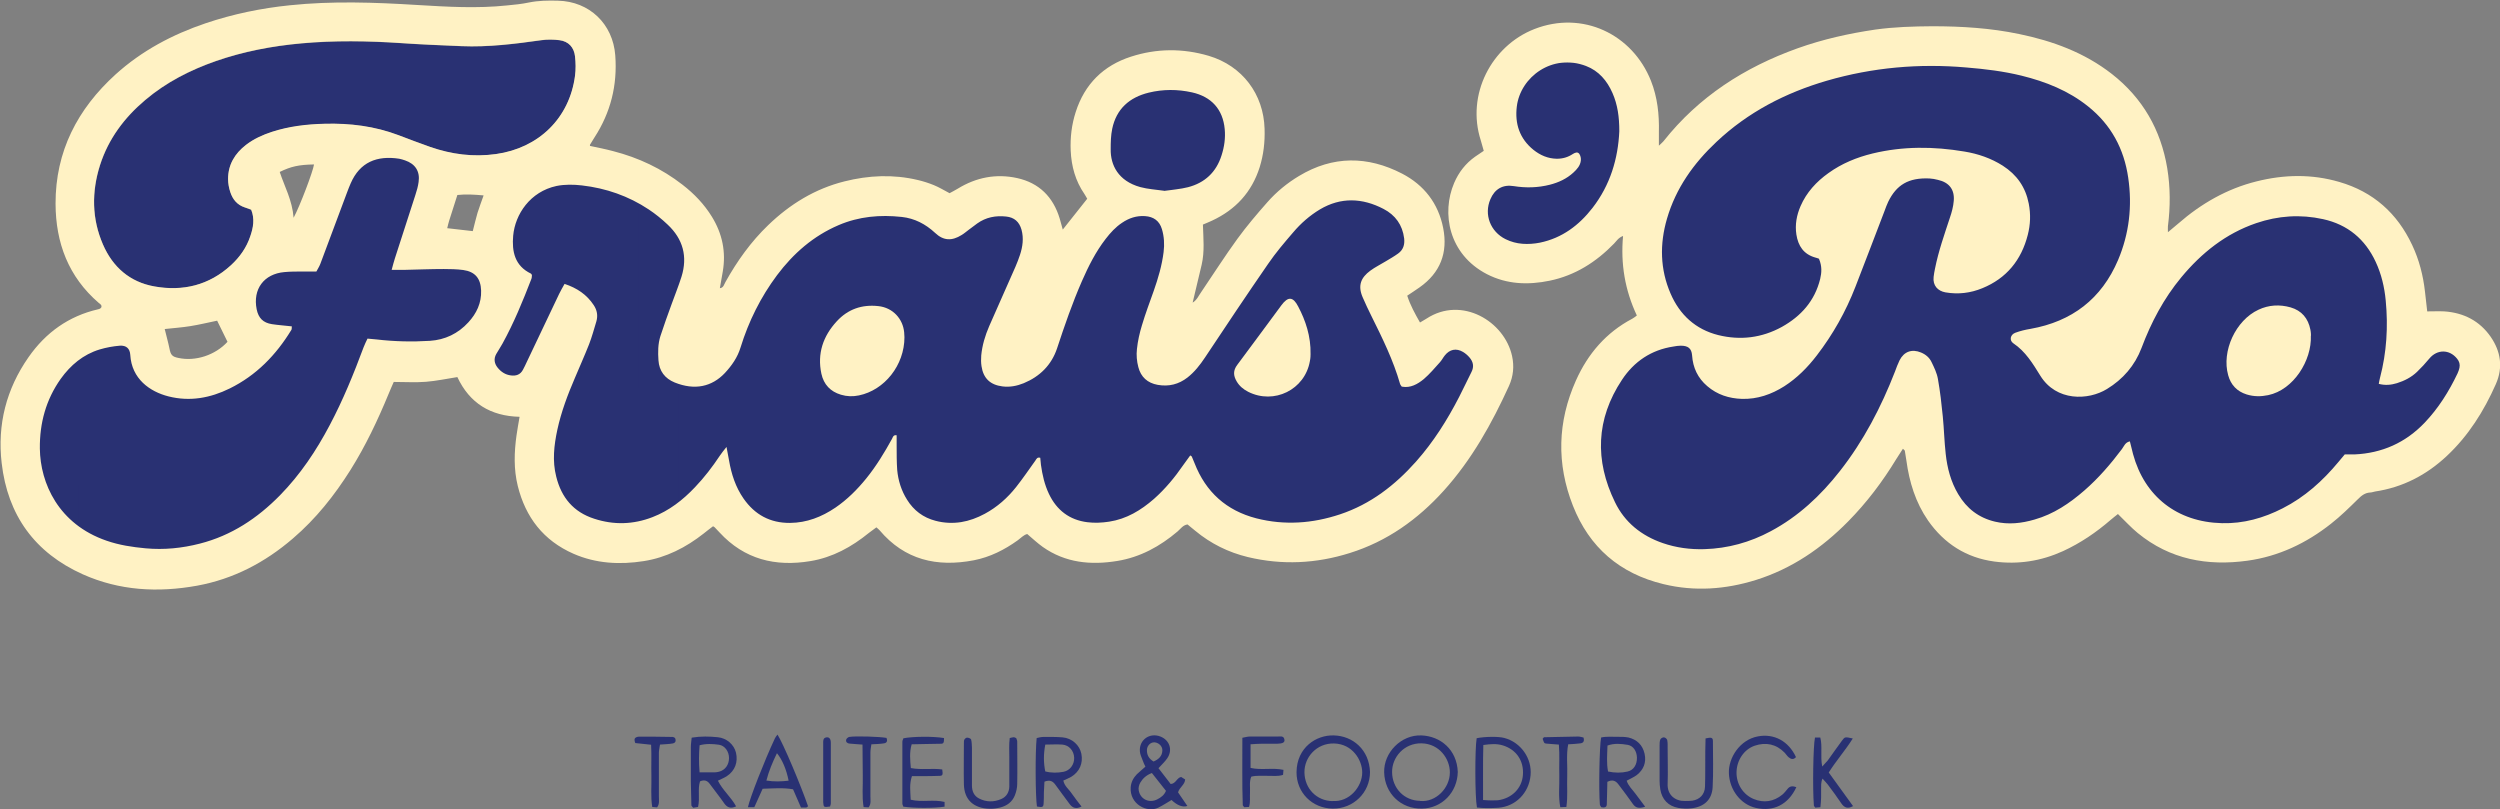 <?xml version="1.0" encoding="UTF-8"?>
<svg xmlns="http://www.w3.org/2000/svg" id="Calque_2" data-name="Calque 2" width="180" height="58.27" viewBox="0 0 180 58.27">
  <rect x="0" y="0" width="180" height="58.27" fill="#808080" stroke="none"/>
  <defs>
    <style>
      .cls-1 {
        fill: #12100b;
      }

      .cls-2 {
        fill: #fff2c4;
      }

      .cls-3 {
        fill: #293173;
      }
    </style>
  </defs>
  <g id="Calque_2-2" data-name="Calque 2">
    <g id="Calque_1-2" data-name="Calque 1-2">
      <rect class="cls-3" x="175.36" y="24.38" width="2.36" height="5.38"></rect>
      <g>
        <rect class="cls-3" x="174.41" y="24.42" width="3.35" height="5.78"></rect>
        <path class="cls-1" d="M177.72,24.45v5.71h-3.28v-5.71h3.28M177.79,24.38h-3.41v5.84h3.41v-5.84h0Z"></path>
      </g>
      <rect class="cls-3" x="174.57" y="24.38" width="3.28" height="6.04"></rect>
      <rect class="cls-3" x="174.57" y="24.71" width="3.28" height="5.71"></rect>
      <rect class="cls-3" x="170.63" y="23.86" width="5.19" height="9.06"></rect>
      <rect class="cls-3" x="158.42" y="15.26" width="12.61" height="4.2"></rect>
      <rect class="cls-3" x="153.62" y="33.58" width="13.59" height="4.4"></rect>
      <rect class="cls-3" x="149.95" y="17.95" width="22.19" height="16.81"></rect>
      <rect class="cls-3" x="139.31" y="29.18" width="11.49" height="8.8"></rect>
      <rect class="cls-3" x="132.94" y="28.98" width="3.09" height="2.56"></rect>
      <rect class="cls-3" x="117.18" y="37.19" width="11.49" height="3.02"></rect>
      <rect class="cls-3" x="115.54" y="34.23" width="16.09" height="4.07"></rect>
      <rect class="cls-3" x="115.14" y="25.04" width="19.11" height="10.64"></rect>
      <rect class="cls-3" x="127.55" y="4.75" width="22.65" height="4.01"></rect>
      <rect class="cls-3" x="123.88" y="6.98" width="28.69" height="3.48"></rect>
      <rect class="cls-3" x="121.45" y="9.21" width="32.11" height="4.2"></rect>
      <rect class="cls-3" x="118.95" y="11.84" width="35.33" height="18.71"></rect>
      <rect class="cls-3" x="93.34" y="14.07" width="7.29" height="2.36"></rect>
      <rect class="cls-3" x="91.18" y="15.32" width="10.83" height="4.14"></rect>
      <rect class="cls-3" x="88.62" y="18.41" width="12.02" height="4.47"></rect>
      <rect class="cls-3" x="103" y="24.58" width="3.48" height="6.3"></rect>
      <rect class="cls-3" x="100.63" y="25.7" width="3.41" height="9.06"></rect>
      <rect class="cls-3" x="83.49" y="22.08" width="17.6" height="13"></rect>
      <rect class="cls-3" x="79.62" y="6.06" width="9.26" height="7.68"></rect>
      <rect class="cls-3" x="78.04" y="15.06" width="6.76" height="5.71"></rect>
      <rect class="cls-3" x="56.57" y="15.32" width="18.12" height="3.87"></rect>
      <rect class="cls-3" x="54.47" y="18.15" width="28.89" height="3.94"></rect>
      <rect class="cls-3" x="56.9" y="32.92" width="43.73" height="4.73"></rect>
      <rect class="cls-3" x="3.52" y="24.45" width="7.68" height="14.91"></rect>
      <path class="cls-3" d="M83.41,55.31c.3.39.6.77.88,1.14.38-.03.43-.44.75-.51.08.05.17.11.29.18-.02.39-.41.56-.51.93.21.31.44.64.67.98-.33.11-.72-.03-1.14-.43-.31.18-.62.39-.95.55-.81.4-2.08-.25-1.99-1.47.03-.37.19-.67.44-.93.18-.18.39-.34.62-.55-.07-.15-.15-.3-.2-.46-.08-.22-.19-.43-.2-.66-.05-.82.71-1.35,1.48-1.05.67.26.9.98.49,1.57-.16.24-.38.43-.61.69h0ZM82.93,55.66c-.4.15-.65.39-.83.69-.09.16-.15.39-.11.57.12.64.77.93,1.34.63.25-.13.49-.29.62-.61-.34-.43-.68-.86-1.02-1.29h0ZM83.06,54.83c.35-.16.63-.38.63-.82,0-.28-.25-.53-.55-.56-.28-.03-.54.22-.56.52-.02.38.14.66.48.86h0Z"></path>
      <path class="cls-3" d="M104.96,55.58c-.03,1.46-1.13,2.62-2.59,2.64-1.5.03-2.67-1.09-2.71-2.61-.04-1.44,1.24-2.72,2.68-2.66,1.37.05,2.56,1.02,2.62,2.63h0ZM102.26,57.67c1.12.1,2.13-.92,2.13-2.06,0-.98-.76-2.06-2.03-2.09-1.25-.03-2.14.99-2.13,2.07.01,1.16.87,2.06,2.02,2.07h0Z"></path>
      <path class="cls-3" d="M49.81,53.11c.66-.11,1.27-.09,1.87-.03.64.06,1.17.53,1.31,1.11.16.68-.07,1.3-.64,1.68-.19.13-.4.21-.66.34.34.69.95,1.18,1.31,1.85-.38.17-.63.1-.85-.21-.33-.48-.7-.93-1.04-1.4-.18-.25-.4-.33-.71-.19-.18.57.01,1.19-.14,1.84-.12.02-.25.04-.35.06-.07-.09-.13-.13-.13-.17-.02-.58-.03-1.16-.04-1.74,0-.81,0-1.63,0-2.45,0-.23.04-.45.06-.68h0ZM50.38,55.61c.42,0,.74,0,1.06,0,.12,0,.23-.02.34-.05.43-.11.71-.5.71-.98,0-.47-.3-.9-.73-.96-.45-.06-.91-.09-1.39.04-.05.64-.06,1.24,0,1.95h0Z"></path>
      <path class="cls-3" d="M98.64,55.59c0,1.48-1.2,2.65-2.69,2.63-1.47-.02-2.61-1.15-2.6-2.63.02-1.78,1.43-2.68,2.68-2.64,1.38.03,2.56,1.04,2.61,2.64h0ZM95.94,57.67c1.22.1,2.14-1.04,2.14-2.05,0-.89-.7-2.06-2.03-2.09-1.25-.03-2.14.99-2.13,2.07.01,1.17.87,2.06,2.02,2.08h0Z"></path>
      <path class="cls-3" d="M75.2,56.27c-.01.27-.03.53-.04.79,0,.26,0,.53-.02.79-.02.27-.08.29-.48.22-.11-.66-.13-3.94-.02-4.93.14-.03.31-.08.47-.08.47,0,.94-.01,1.4.03.68.06,1.23.57,1.35,1.19.13.68-.13,1.28-.73,1.65-.17.1-.36.17-.57.27.08.41.41.63.61.94.21.31.45.6.7.93-.38.19-.63.12-.85-.17-.34-.47-.7-.93-1.04-1.41-.17-.23-.37-.37-.78-.21h0ZM75.25,55.54c.46.12.89.11,1.32.03.47-.09.79-.53.77-1.02-.02-.5-.37-.9-.85-.94-.4-.03-.81,0-1.23,0-.13.68-.13,1.3,0,1.94h0Z"></path>
      <path class="cls-3" d="M118.44,58.09c-.43.13-.67.09-.87-.2-.33-.48-.69-.94-1.04-1.41-.2-.27-.43-.37-.8-.19-.01.53-.02,1.08-.04,1.62-.01.24-.19.25-.4.21-.03-.06-.1-.13-.1-.2-.09-1.08-.03-4.19.09-4.82.38-.09.79-.04,1.19-.05.26,0,.53,0,.78.05.61.15,1.02.54,1.16,1.17.14.63-.07,1.15-.57,1.54-.2.15-.45.25-.72.4.12.37.4.63.62.92.22.3.45.6.71.95h0ZM115.78,55.55c.49.1.95.11,1.41,0,.43-.1.68-.49.67-1-.01-.46-.26-.85-.66-.92-.48-.08-.97-.13-1.46.05-.02.64-.08,1.25.04,1.87h0Z"></path>
      <path class="cls-3" d="M106.34,58.14c-.15-.77-.15-4.23-.02-4.99.61-.12,1.57-.13,1.98-.02,1.2.31,2.02,1.48,1.9,2.7-.12,1.27-1.08,2.24-2.33,2.33-.52.03-1.04.04-1.54-.02h0ZM106.78,57.6c.28.02.45.03.62.03.15,0,.29,0,.44-.01,1.01-.13,1.74-.86,1.81-1.82.08-1.01-.47-1.83-1.44-2.13-.45-.14-.9-.1-1.41-.03-.04,1.32-.01,2.59-.02,3.96h0Z"></path>
      <path class="cls-3" d="M129.34,56.67c-.58,1.26-1.65,1.79-2.92,1.5-1.1-.25-1.9-1.31-1.94-2.5-.04-1.11.79-2.41,2.09-2.65,1.15-.22,2.2.33,2.74,1.49-.17.2-.35.16-.52.02-.11-.09-.19-.22-.29-.33-.61-.63-1.36-.78-2.16-.51-.78.27-1.29,1.05-1.31,1.9-.02.84.46,1.62,1.24,1.94.73.3,1.43.19,2.05-.31.16-.13.28-.3.41-.45.16-.18.35-.19.62-.09h0Z"></path>
      <path class="cls-3" d="M72.7,53.14c.13-.03.21-.06.3-.06.05,0,.11.04.17.07.02.07.07.15.07.23,0,1.02.02,2.04,0,3.06,0,.28-.07.58-.18.85-.19.46-.57.73-1.04.85-.25.06-.52.1-.78.09-1.09-.03-1.82-.6-1.84-1.77-.02-.99,0-1.98,0-2.97,0-.09,0-.18.04-.25.04-.06.13-.14.2-.13.1,0,.26.07.28.13.05.19.05.4.06.6,0,.9,0,1.81,0,2.71,0,.41.14.75.51.94.52.27,1.07.27,1.6.04.37-.16.57-.48.58-.9,0-.7,0-1.4,0-2.1,0-.46-.03-.93.03-1.38h0Z"></path>
      <path class="cls-3" d="M122.78,53.17c.44-.1.55-.07.55.19,0,1.11.04,2.22-.02,3.32-.05.9-.61,1.41-1.52,1.52-.31.04-.64.02-.95-.03-.73-.13-1.18-.61-1.3-1.34-.03-.2-.05-.41-.05-.61,0-.85,0-1.69,0-2.54,0-.15,0-.3.05-.43.03-.08.17-.17.26-.16.09,0,.22.11.24.19.04.2.03.41.03.61,0,.85.03,1.69,0,2.54-.04.82.56,1.26,1.25,1.24.17,0,.35,0,.52-.02.54-.08.9-.45.92-1,.03-.84.01-1.69.02-2.54,0-.32.01-.63.02-.94h0Z"></path>
      <path class="cls-3" d="M65.03,53.16c.68-.14,2.2-.15,2.94-.02,0,.34-.03.41-.24.41-.38.01-.76.01-1.13.02-.32,0-.63.01-.96.02-.17.59-.11,1.13-.06,1.71.77.15,1.53,0,2.26.1.06.37.03.45-.16.46-.32.02-.64.01-.96.02-.35,0-.69,0-1.06,0-.2.58-.11,1.12-.09,1.7.82.2,1.64-.04,2.44.16v.34c-.76.12-2.25.11-2.97,0-.02-.07-.07-.15-.07-.23,0-1.48,0-2.97,0-4.45,0-.08.05-.16.07-.23h0Z"></path>
      <path class="cls-3" d="M55.98,52.89c.4.62,1.66,3.6,2.2,5.16-.04.03-.08.08-.13.09-.11.01-.23,0-.38,0-.19-.43-.37-.85-.57-1.31-.71-.13-1.43-.06-2.19-.04-.21.46-.41.9-.6,1.33h-.46c.15-.69,1.19-3.35,1.94-4.95.04-.09.11-.18.19-.28h0ZM56.78,56.21c-.15-.78-.45-1.51-.84-1.98-.31.64-.58,1.27-.76,1.97.56.09,1.07.07,1.59.01h0Z"></path>
      <path class="cls-3" d="M130.69,53.1h.37c.17.65-.01,1.33.14,2.09.19-.21.3-.32.4-.44.34-.47.67-.95,1.02-1.42.21-.29.22-.28.78-.16-.53.85-1.19,1.59-1.73,2.45.59.81,1.16,1.61,1.75,2.42-.39.22-.63.11-.84-.19-.31-.46-.64-.91-.97-1.35-.1-.13-.22-.25-.39-.44-.13.3-.09.53-.1.75,0,.2,0,.41,0,.61,0,.23-.03.45-.05.7-.15.01-.27.02-.37.03-.04-.06-.1-.11-.1-.16-.1-1.2-.05-4.31.08-4.89h0Z"></path>
      <path class="cls-3" d="M90.04,53.61v1.68c.79.18,1.59-.03,2.37.14-.01.13-.02.24-.03.36-.39.13-.77.06-1.15.07s-.75-.04-1.14.06c-.15.37-.07.75-.09,1.12-.02.34.04.69-.07,1.06-.13,0-.24.02-.34.02-.05-.06-.11-.11-.11-.15-.06-1.6-.02-3.2-.03-4.85.21-.04.38-.09.54-.09.67,0,1.34,0,2.01,0,.19,0,.44-.07.48.23.03.2-.13.28-.53.29-.38,0-.76,0-1.14,0-.23,0-.46.02-.78.04h0Z"></path>
      <path class="cls-3" d="M112.79,58.1c-.15,0-.29.01-.45.02-.15-.78-.05-1.54-.07-2.29-.02-.72.03-1.45-.03-2.22-.33-.03-.61-.04-.89-.07-.17-.02-.17-.02-.28-.35.04-.04.08-.11.11-.11.81-.02,1.63-.04,2.44-.05.14,0,.28.05.39.07.08.25,0,.39-.21.42-.28.04-.57.05-.89.07-.15.78-.04,1.54-.07,2.29-.03.72.05,1.45-.06,2.21h0Z"></path>
      <path class="cls-3" d="M62.53,58.13c-.1,0-.21-.01-.35-.02-.13-.77-.04-1.53-.06-2.28-.02-.72,0-1.45-.02-2.22-.35-.03-.64-.04-.92-.07-.16-.01-.29-.1-.26-.27.01-.08.13-.19.22-.21.45-.08,2.24-.02,2.69.07.08.2.04.36-.18.39-.28.05-.58.05-.91.07-.03.21-.07.4-.07.6,0,1.05,0,2.1,0,3.15,0,.26.06.53-.12.78h0Z"></path>
      <path class="cls-3" d="M46.87,53.62c-.42-.05-.79-.09-1.13-.12-.07-.2-.1-.34.08-.42.05-.02.11-.04.17-.04.82,0,1.63,0,2.45.02.05,0,.1.05.16.07.09.2.05.36-.17.4-.28.05-.57.05-.91.08-.03.22-.08.41-.08.6,0,1.05,0,2.1,0,3.15,0,.25.06.53-.13.77-.1,0-.21-.02-.35-.03-.12-.77-.04-1.53-.06-2.28-.02-.72.02-1.45-.02-2.2h0Z"></path>
      <path class="cls-3" d="M59.75,58.07c-.38.06-.44.04-.46-.15,0-.06-.02-.11-.02-.17,0-1.42,0-2.84,0-4.26,0-.17-.01-.36.23-.4.2-.03.32.1.32.4,0,1.45,0,2.9,0,4.35,0,.08-.04.16-.06.24h0Z"></path>
      <path class="cls-3" d="M18.09,15.1c.28.67.15,1.29-.06,1.91-.27.82-.76,1.51-1.39,2.09-1.58,1.44-3.47,1.9-5.52,1.53-1.76-.32-2.99-1.39-3.7-3.02-.81-1.87-.82-3.79-.21-5.72.6-1.89,1.74-3.41,3.25-4.68,1.51-1.28,3.24-2.16,5.1-2.81,1.99-.69,4.04-1.08,6.14-1.27,2.39-.21,4.78-.18,7.17-.02,1.45.1,2.91.16,4.37.22,1.93.08,3.84-.16,5.75-.43.43-.06.87-.06,1.3,0,.66.08,1.04.52,1.12,1.17.05.46.06.94,0,1.39-.4,3.07-2.62,5.21-5.69,5.64-1.63.23-3.19.02-4.73-.51-.77-.27-1.53-.57-2.29-.85-1.72-.65-3.5-.87-5.32-.82-1.29.04-2.56.19-3.79.58-.67.22-1.31.5-1.87.94-.8.62-1.3,1.42-1.29,2.46,0,.32.06.64.16.94.17.52.49.92,1.04,1.1.16.05.32.12.47.17h0Z"></path>
      <rect class="cls-3" x="108.91" y="4.49" width="7.88" height="11.36"></rect>
      <path class="cls-2" d="M166.38,24.17c.08,1.77-1.24,3.9-3.07,4.28-.53.11-1.03.11-1.55-.05-.7-.22-1.14-.69-1.33-1.38-.49-1.74.54-3.96,2.18-4.72.74-.35,1.53-.39,2.31-.17.8.23,1.27.79,1.43,1.61.04.2.04.41.04.43h0Z"></path>
      <rect class="cls-3" x="106.02" y="12.5" width="8.47" height="5.06"></rect>
      <rect class="cls-3" x="2.2" y="28.13" width="3.15" height="7.68"></rect>
      <path class="cls-2" d="M117.85,22.71c-.86-1.84-1.17-3.71-.99-5.72-.35.13-.47.37-.65.55-1.29,1.33-2.8,2.29-4.63,2.67-1.55.32-3.08.27-4.52-.47-2.76-1.43-3.29-4.4-2.36-6.57.33-.77.83-1.41,1.51-1.89.19-.13.38-.26.62-.42-.07-.25-.14-.49-.21-.74-1.07-3.3.76-6.82,3.86-8.03,3.46-1.35,7.05.36,8.39,3.73.47,1.19.6,2.43.57,3.69,0,.28,0,.56,0,.98.18-.17.26-.24.33-.32,2.54-3.21,5.83-5.32,9.65-6.69,1.82-.65,3.69-1.07,5.6-1.35,1.36-.19,2.73-.23,4.1-.24,2.11,0,4.2.13,6.26.56,2.42.5,4.71,1.34,6.68,2.88,2.21,1.73,3.52,4.01,3.98,6.77.23,1.39.23,2.79.05,4.19-.01.1,0,.21,0,.43.3-.25.52-.43.74-.62,1.65-1.44,3.51-2.51,5.64-3.04,1.99-.5,3.98-.54,5.96.04,2.45.71,4.18,2.26,5.25,4.55.5,1.06.79,2.19.92,3.36.05.46.11.92.16,1.41.44,0,.84-.02,1.24,0,1.39.1,2.53.68,3.33,1.83.73,1.06.9,2.21.37,3.41-.86,1.94-1.97,3.71-3.53,5.17-1.46,1.37-3.17,2.26-5.17,2.56-.11.02-.23.07-.34.07-.38.02-.63.22-.89.48-.62.61-1.25,1.23-1.94,1.77-1.77,1.4-3.77,2.35-6.01,2.66-2.89.4-5.58-.09-7.9-1.99-.49-.4-.92-.88-1.43-1.37-.17.14-.35.27-.52.42-1.04.9-2.17,1.67-3.43,2.25-1.58.72-3.24.98-4.95.75-2.01-.27-3.6-1.28-4.77-2.95-.9-1.3-1.35-2.77-1.56-4.32-.03-.23-.07-.46-.11-.69,0-.05-.07-.08-.14-.16-.16.25-.32.49-.47.73-.99,1.63-2.13,3.14-3.47,4.5-1.89,1.92-4.06,3.41-6.65,4.22-2.19.68-4.4.84-6.64.3-3.16-.76-5.35-2.65-6.53-5.65-1.19-3.02-1.11-6.05.22-9.02.86-1.92,2.17-3.45,4.05-4.44.1-.05.19-.13.34-.24h0ZM150.23,25.41s-.06-.02-.08-.01c-.07.03-.13.07-.19.11.02.02.04.05.07.05.12.01.22,0,.2-.16.08-.01.15-.02.23-.03-.02-.04-.04-.07-.06-.11-.05.05-.11.1-.16.15h0ZM130.97,18.63c-.11-.04-.19-.07-.28-.09-.83-.24-1.22-.83-1.35-1.65-.11-.72.02-1.4.3-2.05.43-.99,1.14-1.76,2.01-2.38.96-.69,2.03-1.13,3.18-1.41,2.19-.53,4.4-.51,6.6-.14.98.16,1.92.48,2.77,1.02,1.01.65,1.64,1.54,1.87,2.73.15.77.12,1.51-.07,2.25-.46,1.81-1.53,3.13-3.27,3.84-.85.35-1.73.46-2.66.3-.55-.1-.92-.49-.85-1.11.02-.2.06-.4.1-.6.25-1.26.68-2.47,1.08-3.69.13-.38.24-.79.27-1.19.07-.82-.34-1.33-1.14-1.51-.2-.05-.4-.09-.6-.1-1.53-.07-2.39.47-2.98,1.68-.1.21-.18.43-.26.65-.7,1.82-1.39,3.65-2.1,5.47-.69,1.78-1.62,3.43-2.78,4.94-.66.86-1.42,1.63-2.34,2.22-.93.59-1.94.94-3.05.91-.93-.03-1.78-.3-2.5-.92-.68-.58-1.03-1.32-1.09-2.21-.04-.51-.29-.7-.82-.7-.17,0-.35.03-.52.06-1.6.24-2.84,1.08-3.71,2.4-1.87,2.82-1.97,5.8-.5,8.81.7,1.45,1.9,2.41,3.43,2.94.98.34,1.99.47,3.01.44,1.68-.05,3.28-.49,4.77-1.29,1.99-1.06,3.6-2.57,4.98-4.33,1.71-2.18,2.97-4.6,3.97-7.17.1-.27.2-.55.33-.81.32-.63.89-.83,1.54-.56.34.14.61.37.76.69.19.39.39.8.46,1.22.16.89.26,1.79.35,2.69.09.9.11,1.81.21,2.7.11,1.02.37,2.01.9,2.9.61,1.03,1.47,1.7,2.65,1.98.97.23,1.91.12,2.84-.15,1.38-.39,2.53-1.17,3.6-2.1,1.02-.89,1.89-1.9,2.7-2.98.15-.2.23-.48.57-.55.08.31.15.62.23.92.83,3.04,3.16,4.89,6.4,4.97,1.55.04,3-.37,4.37-1.07,1.59-.81,2.88-1.97,4.01-3.33.15-.18.3-.35.46-.55.24,0,.47,0,.7,0,1.99-.09,3.67-.84,5.05-2.28,1-1.05,1.75-2.25,2.37-3.55.06-.13.11-.27.14-.41.05-.24-.01-.46-.17-.65-.55-.69-1.44-.69-2-.01-.28.34-.58.66-.89.96-.41.39-.9.64-1.44.81-.42.13-.85.17-1.31.05.03-.16.05-.3.09-.44.48-1.83.59-3.68.41-5.56-.09-.96-.31-1.9-.72-2.78-.76-1.64-2.02-2.69-3.79-3.08-1.63-.36-3.24-.25-4.82.29-2.19.75-3.93,2.14-5.39,3.9-1.26,1.52-2.17,3.24-2.86,5.08-.48,1.27-1.34,2.26-2.49,2.96-1.35.83-3.65.9-4.8-.96-.54-.87-1.06-1.74-1.94-2.33-.31-.21-.22-.63.14-.76.35-.13.72-.22,1.09-.28,2.99-.53,5.12-2.16,6.31-4.96.8-1.89,1.03-3.88.73-5.92-.3-2.08-1.23-3.81-2.88-5.13-1.42-1.14-3.06-1.79-4.8-2.22-1.3-.32-2.63-.48-3.97-.59-3.41-.3-6.76,0-10.04.95-2.98.87-5.68,2.26-7.96,4.41-1.64,1.54-2.92,3.33-3.56,5.53-.53,1.82-.5,3.64.26,5.39.66,1.53,1.8,2.58,3.44,2.99,1.59.39,3.13.2,4.57-.59,1.38-.77,2.37-1.87,2.76-3.45.11-.46.14-.92-.08-1.44h0ZM116.59,9.43c0-1-.12-1.89-.49-2.73-.39-.89-.99-1.6-1.91-1.95-2.41-.92-4.72.78-4.98,2.92-.15,1.24.2,2.31,1.2,3.12.49.39,1.04.63,1.68.64.43,0,.8-.11,1.15-.34.15-.09.34-.19.47-.01.09.13.13.32.11.48-.04.37-.28.63-.54.87-.48.44-1.06.71-1.69.87-.86.22-1.73.24-2.6.1-.79-.13-1.37.21-1.68.94-.48,1.11,0,2.34,1.09,2.88.79.39,1.63.42,2.48.25,1.59-.33,2.81-1.25,3.78-2.5,1.28-1.65,1.84-3.55,1.93-5.52h0Z"></path>
      <rect class="cls-3" x="5.62" y="34.89" width="13.13" height="4.99"></rect>
      <rect class="cls-3" x="10.35" y="27.67" width="13.66" height="7.68"></rect>
      <rect class="cls-3" x="17.83" y="34.1" width="3.15" height="4.07"></rect>
      <rect class="cls-3" x="16.19" y="25.43" width="10.18" height="5.06"></rect>
      <rect class="cls-3" x="17.5" y="18.28" width="17.66" height="7.55"></rect>
      <rect class="cls-3" x="23.15" y="10.79" width="7.55" height="8.4"></rect>
      <rect class="cls-3" x="35.17" y="12.83" width="12.15" height="16.15"></rect>
      <rect class="cls-3" x="45.94" y="14.27" width="3.81" height="23.9"></rect>
      <rect class="cls-3" x="39.57" y="27.93" width="7.75" height="10.24"></rect>
      <rect class="cls-3" x="48.82" y="26.68" width="9.19" height="9.78"></rect>
      <rect class="cls-3" x="53.42" y="35.55" width="8.67" height="2.63"></rect>
      <rect class="cls-3" x="50.99" y="21.23" width="33.62" height="12.74"></rect>
      <path class="cls-2" d="M42.45,10.5c.56.12,1.13.23,1.69.38,1.83.47,3.51,1.26,5,2.42.84.65,1.56,1.4,2.12,2.31.75,1.22,1.02,2.53.78,3.94-.07.4-.14.8-.21,1.2.27-.03.3-.27.4-.44.84-1.51,1.84-2.91,3.09-4.11,1.56-1.5,3.36-2.61,5.48-3.14,1.75-.44,3.51-.52,5.28-.1.39.09.79.22,1.16.37.37.15.73.37,1.13.58.18-.1.38-.2.58-.32,1.33-.82,2.77-1.1,4.28-.77,1.59.35,2.6,1.36,3.07,2.92.07.24.14.49.22.79.61-.76,1.17-1.47,1.76-2.22-.06-.1-.12-.22-.2-.34-.65-.94-.94-2-.99-3.13-.04-.94.07-1.87.36-2.77.64-2.01,1.99-3.35,3.98-3.99,1.85-.6,3.73-.61,5.6-.06,2.42.72,3.95,2.76,4.02,5.25.03.94-.07,1.86-.35,2.76-.57,1.81-1.74,3.07-3.44,3.86-.21.1-.42.18-.65.28.03.98.13,1.94-.09,2.89-.21.9-.43,1.8-.65,2.73.31-.19.43-.5.61-.75.87-1.28,1.7-2.59,2.61-3.84.67-.92,1.41-1.79,2.16-2.64.66-.75,1.43-1.38,2.28-1.89,2.44-1.47,4.94-1.45,7.42-.17,1.58.82,2.61,2.14,2.96,3.92.35,1.78-.21,3.22-1.7,4.27-.28.2-.58.39-.89.6.22.68.55,1.28.92,1.93.18-.11.33-.19.47-.28,2.54-1.66,5.62.2,6.16,2.7.16.73.09,1.45-.22,2.14-1.24,2.72-2.68,5.31-4.7,7.55-1.87,2.07-4.08,3.65-6.77,4.49-2.42.76-4.86.88-7.33.29-1.41-.34-2.68-.97-3.8-1.9-.18-.15-.36-.3-.55-.45-.33.05-.49.31-.71.5-1.27,1.08-2.69,1.86-4.35,2.13-1.9.31-3.73.14-5.36-1.01-.38-.27-.72-.59-1.12-.93-.25.06-.45.28-.68.45-.96.69-1.99,1.21-3.16,1.44-2.66.51-4.98-.02-6.79-2.16-.06-.07-.13-.12-.23-.21-.18.13-.36.26-.54.4-1.24,1.01-2.62,1.77-4.21,2.03-2.52.42-4.75-.12-6.54-2.06-.12-.13-.24-.26-.36-.38-.02-.02-.05-.03-.11-.07-.22.17-.45.34-.67.52-1.28,1.01-2.71,1.74-4.32,1.99-1.72.27-3.44.18-5.06-.53-2.16-.95-3.45-2.62-4.01-4.88-.3-1.21-.26-2.43-.09-3.65.06-.43.14-.85.22-1.33-2.09-.05-3.6-.98-4.48-2.86-.77.12-1.51.28-2.26.34-.75.06-1.51.01-2.32.01-.12.28-.25.56-.37.86-.78,1.89-1.65,3.73-2.74,5.47-1.16,1.84-2.49,3.52-4.15,4.94-2.01,1.73-4.28,2.92-6.9,3.4-2.82.51-5.59.36-8.23-.82-3.45-1.55-5.41-4.25-5.84-8.01-.32-2.77.33-5.33,1.94-7.63,1.23-1.76,2.88-2.95,5-3.44.06-.01.11-.03.16-.06.02-.01.04-.04.07-.07.07-.17-.08-.25-.18-.33-2.18-1.88-3.1-4.32-3.11-7.14-.01-3.77,1.58-6.82,4.32-9.31,1.89-1.71,4.1-2.88,6.5-3.69,1.96-.66,3.99-1.08,6.05-1.29,3.06-.32,6.12-.21,9.18-.02,2.16.13,4.31.26,6.47.03.52-.05,1.05-.1,1.56-.21.69-.14,1.39-.15,2.09-.13,2.27.05,3.96,1.67,4.13,3.94.16,2.14-.33,4.11-1.5,5.91-.11.17-.21.34-.32.52-.01.02,0,.05,0,.12h0ZM100.93,27.84c-.06-.08-.1-.13-.12-.18-.49-1.72-1.28-3.32-2.07-4.91-.22-.44-.43-.89-.63-1.35-.37-.86-.11-1.42.55-1.91.35-.26.75-.45,1.12-.68.3-.18.6-.35.89-.56.36-.26.48-.63.43-1.08-.12-.98-.64-1.69-1.49-2.13-1.52-.79-3.07-.86-4.58.04-.73.44-1.37,1-1.92,1.65-.63.73-1.26,1.47-1.8,2.26-1.54,2.23-3.05,4.49-4.55,6.75-.36.54-.75,1.04-1.26,1.44-.63.49-1.34.67-2.14.53-.74-.13-1.22-.57-1.4-1.28-.11-.41-.15-.87-.1-1.3.06-.58.19-1.15.36-1.71.25-.84.56-1.66.85-2.48.32-.91.59-1.83.71-2.79.07-.56.04-1.11-.12-1.65-.18-.6-.6-.9-1.22-.94-.61-.04-1.15.14-1.65.48-.47.31-.84.72-1.18,1.16-.72.93-1.24,1.97-1.71,3.04-.69,1.58-1.25,3.2-1.79,4.84-.4,1.2-1.24,2.03-2.4,2.51-.49.2-1.01.3-1.54.23-.87-.11-1.37-.58-1.5-1.45-.04-.26-.04-.52-.02-.78.07-.73.28-1.43.57-2.1.5-1.15,1.02-2.29,1.52-3.44.25-.56.51-1.12.7-1.7.19-.58.28-1.19.11-1.81-.16-.57-.52-.89-1.11-.95-.75-.08-1.45.05-2.08.5-.21.15-.42.32-.63.47-.16.12-.32.26-.49.36-.7.44-1.31.42-1.91-.15-.69-.64-1.48-1.05-2.4-1.15-1.56-.17-3.08-.04-4.55.59-1.82.78-3.25,2.03-4.43,3.6-1.18,1.58-2.05,3.33-2.63,5.21-.22.72-.63,1.3-1.13,1.84-.94.99-2.17,1.26-3.61.68-.71-.29-1.12-.83-1.17-1.6-.04-.58-.04-1.17.14-1.74.25-.77.53-1.54.81-2.31.24-.66.5-1.31.71-1.97.45-1.45.11-2.71-1-3.75-.42-.4-.88-.77-1.36-1.09-1.46-.97-3.08-1.53-4.81-1.73-.6-.07-1.24-.08-1.83.04-1.9.41-2.98,2.04-3.12,3.58-.1,1.13.11,2.17,1.28,2.73.02.01.04.05.07.1-.01.09,0,.21-.05.31-.61,1.58-1.25,3.14-2.07,4.63-.14.26-.31.5-.45.75-.19.34-.14.68.1.98.25.31.56.51.95.56.38.05.69-.05.88-.42.09-.18.19-.36.27-.55.78-1.63,1.55-3.27,2.33-4.9.11-.23.24-.45.39-.72.9.3,1.6.77,2.1,1.53.24.36.31.75.19,1.17-.17.56-.32,1.12-.53,1.66-.32.81-.68,1.61-1.02,2.42-.52,1.21-.98,2.43-1.26,3.72-.24,1.12-.37,2.25-.08,3.38.37,1.5,1.24,2.55,2.74,3.03,1.41.46,2.81.42,4.2-.12,1.19-.46,2.18-1.23,3.05-2.15.67-.7,1.25-1.46,1.79-2.27.12-.19.27-.36.48-.63.07.4.13.68.18.96.17.99.47,1.93,1.05,2.76.81,1.16,1.91,1.76,3.34,1.75,1.21-.01,2.28-.43,3.27-1.1.85-.58,1.57-1.3,2.22-2.1.72-.89,1.31-1.86,1.86-2.86.06-.12.09-.29.33-.25,0,.25,0,.5,0,.75,0,.58,0,1.17.04,1.75.07.76.3,1.49.71,2.14.48.77,1.16,1.29,2.06,1.52,1.26.33,2.43.09,3.54-.51.89-.48,1.63-1.14,2.25-1.92.49-.62.93-1.27,1.39-1.91.08-.12.13-.26.35-.2.02.16.03.34.05.51.1.72.26,1.43.58,2.1.56,1.17,1.48,1.87,2.76,2.03.51.07,1.05.04,1.57-.04,1.25-.19,2.29-.82,3.23-1.64.81-.72,1.5-1.55,2.11-2.44.16-.23.33-.46.5-.69.07.05.1.06.11.08.07.16.14.32.2.48.81,2.08,2.29,3.41,4.45,3.97,2.04.52,4.05.37,6.03-.29,2.19-.73,3.95-2.09,5.47-3.8,1.25-1.41,2.24-2.98,3.1-4.65.31-.6.59-1.21.89-1.8.2-.39.12-.74-.15-1.05-.13-.15-.29-.29-.46-.39-.49-.29-.96-.19-1.31.25-.13.16-.22.35-.36.5-.37.41-.73.84-1.15,1.2-.45.37-.96.66-1.57.55h0ZM21.01,23.51c-.01.13,0,.2-.03.24-1.1,1.81-2.53,3.28-4.44,4.22-1.4.69-2.87.96-4.41.57-1.34-.34-2.65-1.26-2.75-2.99-.03-.46-.29-.69-.75-.66-.49.04-.98.13-1.45.27-1.19.36-2.1,1.13-2.81,2.12-1.06,1.5-1.52,3.18-1.5,5.02.03,2.49,1.34,5.44,4.8,6.63.92.32,1.86.46,2.82.55,1.32.12,2.62-.01,3.9-.34,2.27-.58,4.14-1.82,5.77-3.48,1.46-1.49,2.61-3.21,3.58-5.05.96-1.81,1.73-3.7,2.44-5.61.08-.21.18-.41.28-.62.25.02.45.04.65.06,1.28.15,2.56.18,3.84.1,1.09-.07,2.03-.52,2.77-1.33.59-.64.95-1.39.92-2.29-.03-.87-.43-1.36-1.29-1.48-.46-.06-.93-.07-1.4-.07-.93,0-1.87.04-2.8.06-.29,0-.58,0-.95,0,.09-.33.15-.57.23-.82.49-1.53.99-3.05,1.48-4.58.1-.3.19-.62.23-.93.11-.76-.24-1.3-.97-1.55-.14-.05-.28-.09-.42-.12-1.62-.25-2.84.25-3.5,1.77-.09.21-.18.43-.26.65-.64,1.72-1.28,3.44-1.93,5.16-.07.18-.18.35-.28.54-.35,0-.67,0-.99,0-.44,0-.88,0-1.31.04-1.48.13-2.29,1.23-2,2.68.13.63.46.97,1.1,1.07.46.07.93.1,1.44.16h0ZM18.09,15.1c-.14-.05-.3-.12-.47-.17-.55-.18-.87-.58-1.04-1.1-.1-.3-.16-.63-.16-.94,0-1.04.49-1.84,1.29-2.46.56-.43,1.2-.72,1.87-.94,1.23-.4,2.5-.55,3.79-.58,1.83-.05,3.6.17,5.32.82.76.29,1.52.58,2.29.85,1.53.53,3.09.74,4.73.51,3.07-.43,5.29-2.58,5.69-5.64.06-.46.05-.94,0-1.39-.07-.65-.46-1.08-1.12-1.17-.43-.05-.87-.06-1.3,0-1.91.27-3.82.51-5.75.43-1.46-.06-2.91-.12-4.37-.22-2.39-.16-4.78-.2-7.17.02-2.1.19-4.15.58-6.14,1.27-1.86.65-3.59,1.53-5.1,2.81-1.5,1.27-2.64,2.79-3.25,4.68-.61,1.93-.6,3.85.21,5.72.71,1.64,1.95,2.71,3.7,3.02,2.06.37,3.94-.08,5.52-1.53.63-.58,1.12-1.27,1.39-2.09.21-.61.33-1.24.06-1.91h0ZM83.81,13.75c.58-.09,1.17-.13,1.72-.27,1.21-.31,2.04-1.08,2.42-2.29.2-.61.29-1.25.23-1.89-.13-1.43-.96-2.34-2.36-2.65-1.04-.23-2.08-.23-3.11.02-1.39.34-2.33,1.17-2.63,2.6-.1.48-.11.98-.11,1.47-.02,1.14.54,2.29,2.13,2.73.55.15,1.14.18,1.72.27h0ZM15.63,23.09c-.68.14-1.29.29-1.92.39-.61.1-1.23.14-1.85.21.12.51.25.95.34,1.4.09.46.19.59.64.68,1.23.27,2.66-.2,3.54-1.16-.24-.5-.48-.99-.75-1.53h0ZM34.04,16.64c.12-.47.22-.89.34-1.31.13-.41.28-.81.44-1.26-.67-.06-1.27-.1-1.89-.03-.2.63-.4,1.24-.59,1.85-.05.16-.09.33-.14.54.6.07,1.17.13,1.83.21h0ZM21.14,15.68c.47-.88,1.39-3.32,1.47-3.84-1.09.02-1.65.14-2.47.54.34,1.04.9,2.02,1,3.3Z"></path>
      <path class="cls-2" d="M65.12,24.28c0,2.01-1.43,3.81-3.28,4.19-.43.09-.86.08-1.29-.05-.77-.23-1.24-.74-1.41-1.51-.31-1.45.12-2.71,1.11-3.78.8-.87,1.81-1.22,2.99-1.09,1.05.11,1.77.92,1.86,1.89.01.15.02.29.02.35h0Z"></path>
      <path class="cls-2" d="M94.36,25.5c0,.05,0,.29-.05.51-.36,2.05-2.58,3.14-4.44,2.2-.35-.18-.63-.41-.83-.75-.24-.41-.27-.78.05-1.2,1.07-1.42,2.11-2.86,3.17-4.28.48-.65.84-.63,1.21.09.53,1,.92,2.15.89,3.43h0Z"></path>
      <rect class="cls-2" x="149.68" y="25.04" width="1.05" height=".79"></rect>
    </g>
  </g>
</svg>
